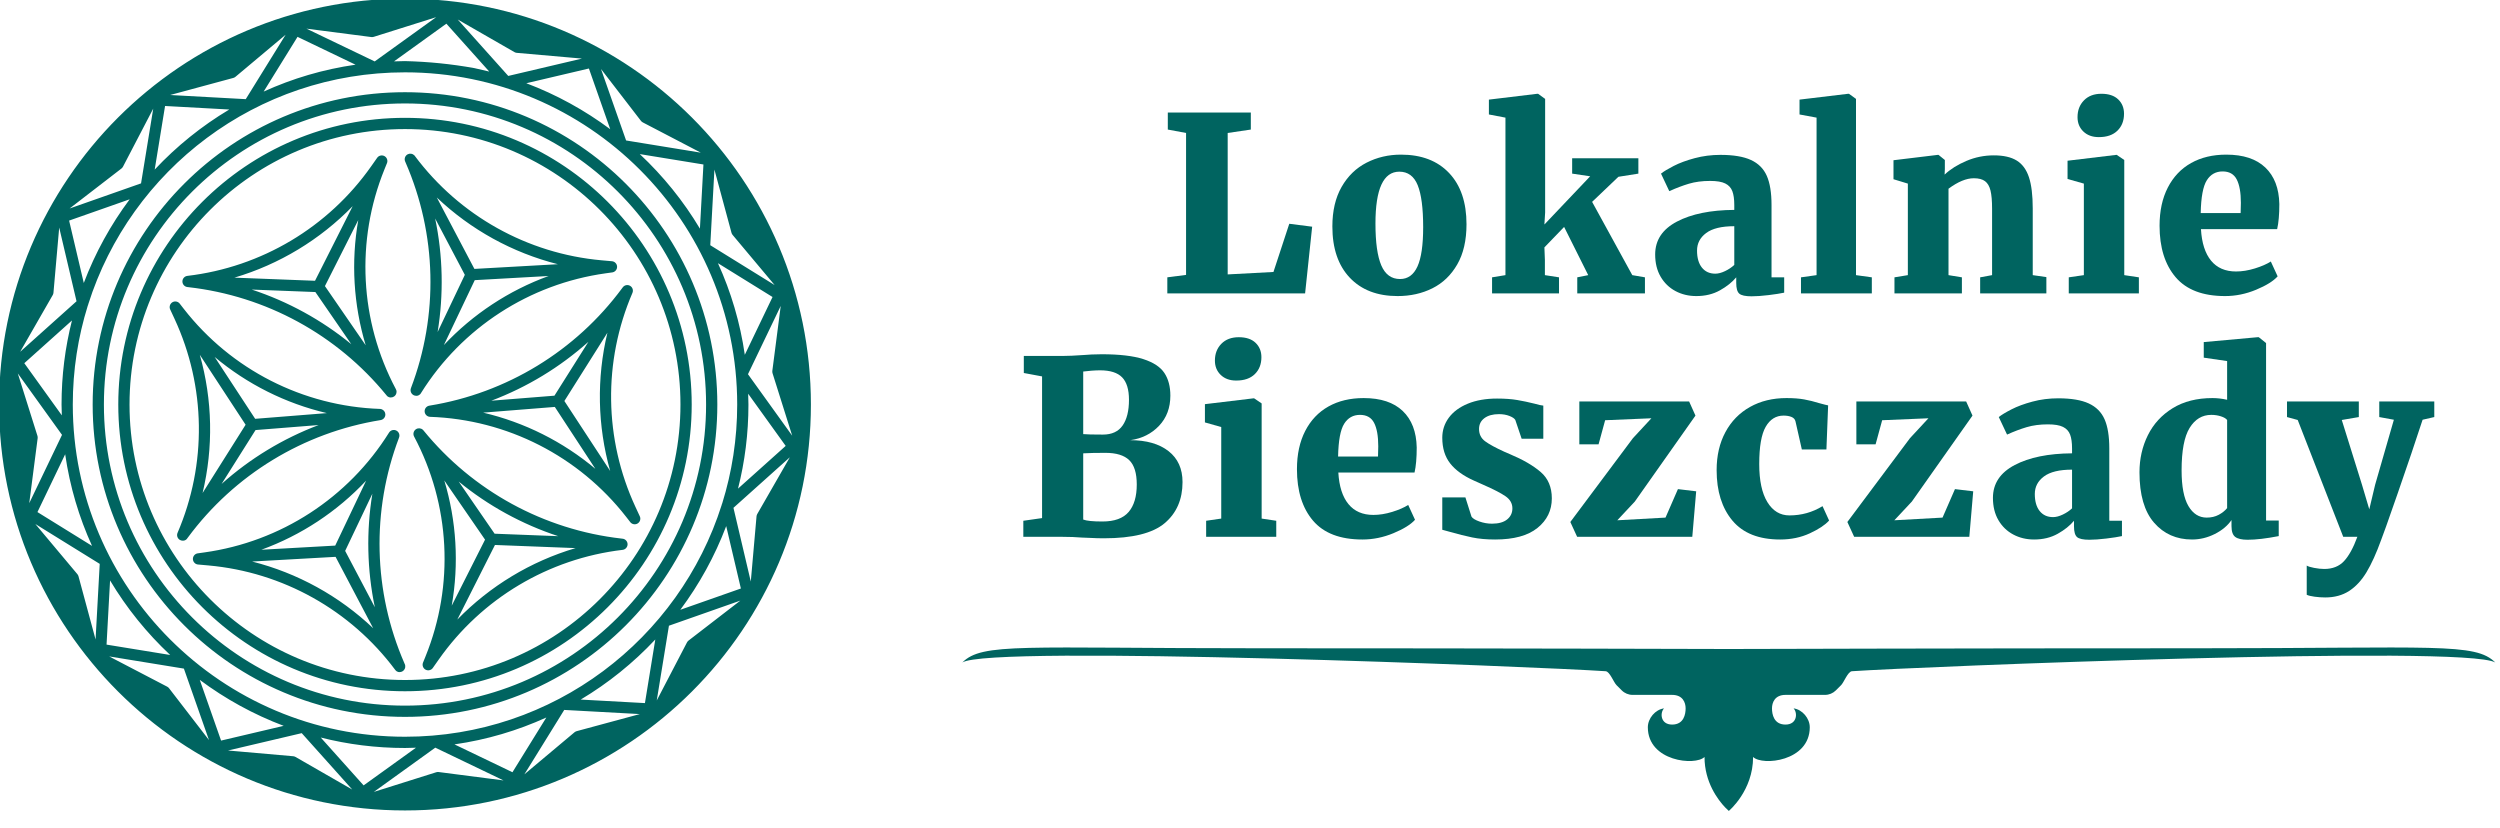 <?xml version="1.0" encoding="UTF-8" standalone="no"?>
<!DOCTYPE svg PUBLIC "-//W3C//DTD SVG 1.1//EN" "http://www.w3.org/Graphics/SVG/1.1/DTD/svg11.dtd">
<svg width="100%" height="100%" viewBox="0 0 157 52" version="1.1" xmlns="http://www.w3.org/2000/svg" xmlns:xlink="http://www.w3.org/1999/xlink" xml:space="preserve" xmlns:serif="http://www.serif.com/" style="fill-rule:evenodd;clip-rule:evenodd;stroke-linejoin:round;stroke-miterlimit:2;">
    <rect id="Artboard1" x="0" y="0" width="157" height="51.09" style="fill:none;"/>
    <g id="Artboard11" serif:id="Artboard1">
        <rect x="0" y="0" width="157" height="44" style="fill:none;"/>
        <g transform="matrix(0.276,0,0,0.276,-37.885,-56.763)">
            <g transform="matrix(1,0,0,1,0,-0.018)">
                <path d="M229.415,205.37C178.441,205.37 137.056,246.755 137.056,297.729C137.056,348.703 178.441,390.088 229.415,390.088C280.39,390.088 321.774,348.703 321.774,297.729C321.774,246.755 280.39,205.37 229.415,205.37ZM222.324,385.868L236.308,375.8L251.84,383.257L237.074,381.346C236.889,381.322 236.702,381.339 236.525,381.395L222.324,385.868ZM189.148,376.447L205.918,372.499L217.414,385.334L204.505,377.916C204.344,377.824 204.165,377.767 203.98,377.751L189.148,376.447ZM220.001,384.387L231.911,375.813L229.415,375.876C222.803,375.876 216.382,375.053 210.246,373.495L220.001,384.387ZM256.58,381.869L265.648,367.216L282.85,368.159L268.476,372.046C268.297,372.095 268.13,372.182 267.988,372.301L256.58,381.869ZM261.573,368.939C255.038,371.914 248.02,374.005 240.67,375.056L253.866,381.392L261.573,368.939ZM187.569,374.19L201.812,370.837C194.935,368.24 188.519,364.699 182.718,360.376L187.569,374.19ZM162.103,355.042L179.106,357.814L184.816,374.073L175.729,362.278C175.615,362.131 175.471,362.011 175.307,361.925L162.103,355.042ZM301.591,320.231L301.513,320.399L301.49,320.53C291.814,351.123 263.186,373.317 229.415,373.317C187.697,373.317 153.827,339.447 153.827,297.729C153.827,289.894 155.021,282.336 157.239,275.227L157.317,275.059L157.34,274.928C167.016,244.335 195.644,222.14 229.415,222.14C271.134,222.14 305.004,256.01 305.004,297.729C305.004,305.564 303.809,313.122 301.591,320.231ZM229.415,226.662C190.192,226.662 158.348,258.506 158.348,297.729C158.348,336.952 190.192,368.796 229.415,368.796C268.638,368.796 300.483,336.952 300.483,297.729C300.483,258.506 268.638,226.662 229.415,226.662ZM229.415,229.22C267.226,229.22 297.924,259.918 297.924,297.729C297.924,335.54 267.226,366.238 229.415,366.238C191.604,366.238 160.907,335.54 160.907,297.729C160.907,259.918 191.604,229.22 229.415,229.22ZM286.368,351.188C281.393,356.497 275.684,361.109 269.398,364.859L284.009,365.66L286.368,351.188ZM289.472,348.053L305.725,342.339L293.932,351.432C293.785,351.546 293.665,351.69 293.579,351.854L286.699,365.061L289.472,348.053ZM229.415,232.492C193.41,232.492 164.178,261.724 164.178,297.729C164.178,333.734 193.41,362.966 229.415,362.966C265.42,362.966 294.652,333.734 294.652,297.729C294.652,261.724 265.42,232.492 229.415,232.492ZM229.415,235.051C264.008,235.051 292.093,263.136 292.093,297.729C292.093,332.322 264.008,360.407 229.415,360.407C194.822,360.407 166.737,332.322 166.737,297.729C166.737,263.136 194.822,235.051 229.415,235.051ZM228.026,305.333L228.065,305.246C221.746,321.861 222.181,340.29 229.279,356.589C229.295,356.627 229.31,356.665 229.324,356.703C229.41,356.85 229.455,356.991 229.467,357.125C229.552,357.651 229.299,358.196 228.801,358.458C228.611,358.558 228.407,358.606 228.206,358.605L228.204,358.606C228.204,358.606 227.678,358.696 227.232,358.157L227.179,358.091C217.03,344.491 201.571,335.853 184.669,334.338C183.207,334.207 182.322,334.128 182.322,334.128L182.126,334.095L181.976,334.047L181.869,334L181.768,333.945L181.68,333.884L181.497,333.721L181.362,333.549L181.288,333.417L181.216,333.236L181.173,333.055L181.159,332.925L181.159,332.794L181.171,332.666L181.198,332.531L181.232,332.422L181.289,332.29L181.391,332.116L181.483,332.001L181.624,331.865L181.765,331.765L181.918,331.684L182.109,331.617L182.235,331.59L183.772,331.375C201.121,328.955 216.506,318.972 225.784,304.114L225.78,304.121C226.117,303.571 226.823,303.352 227.419,303.636C228.054,303.938 228.326,304.697 228.026,305.333L228.001,305.389L228.024,305.341L228.026,305.333ZM231.491,305.021C231.184,304.453 231.348,303.733 231.891,303.359C232.373,303.027 233.003,303.071 233.432,303.428L233.437,303.431L233.52,303.506L233.608,303.605C244.838,317.385 261.016,326.222 278.679,328.225L278.798,328.244L278.831,328.245C279.536,328.273 280.087,328.868 280.06,329.574C280.034,330.226 279.523,330.746 278.889,330.798L278.931,330.794C262.078,332.784 246.868,341.852 237.105,355.732C236.26,356.933 235.749,357.66 235.749,357.66L235.622,357.814L235.506,357.919L235.413,357.988L235.314,358.048L235.217,358.095L234.985,358.171L234.768,358.201L234.616,358.2L234.424,358.172L234.246,358.119L234.127,358.066L234.013,358.001L233.908,357.926L233.805,357.835L233.727,357.751L233.641,357.636L233.542,357.46L233.488,357.323L233.441,357.133L233.424,356.961L233.431,356.788L233.468,356.589L233.508,356.467L234.091,355.028C240.669,338.793 239.716,320.478 231.487,305.014L231.491,305.021ZM161.508,352.352L175.989,354.714C170.677,349.741 166.061,344.034 162.309,337.753L161.508,352.352ZM145.306,324.912L159.953,333.982L159.009,351.189L155.126,336.814C155.077,336.634 154.99,336.468 154.871,336.325L145.306,324.912ZM222.177,348.628C214.451,341.296 204.962,336.066 194.629,333.45L213.621,332.382L222.177,348.628ZM268.226,330.394C258.019,333.421 248.749,339.022 241.317,346.659L249.887,329.682L268.226,330.394ZM302.502,325.387C299.905,332.246 296.371,338.645 292.059,344.431L305.84,339.586L302.502,325.387ZM221.991,318.02C220.587,326.591 220.778,335.35 222.553,343.851L215.8,331.03L221.991,318.02ZM238.357,315.004L247.631,328.472L240.048,343.495C241.717,334.003 241.139,324.24 238.357,315.004ZM304.152,321.228L316.982,309.728L309.566,322.642C309.474,322.803 309.417,322.983 309.401,323.168L308.097,338.003L304.152,321.228ZM278.849,330.801C278.804,330.805 278.781,330.803 278.781,330.803L278.782,330.802L278.849,330.801ZM220.569,315.052L213.54,329.824L196.737,330.768C205.795,327.467 213.963,322.084 220.569,315.052ZM145.785,322.198L158.208,329.892C155.239,323.373 153.151,316.375 152.095,309.045L145.785,322.198ZM177.161,274.275L177.378,274.296L177.529,274.333L177.704,274.401L177.862,274.492L177.994,274.593L178.142,274.748L179.096,275.972C189.867,289.786 206.205,298.118 223.712,298.724L223.833,298.734C223.915,298.744 223.988,298.76 224.051,298.783L224.104,298.801L224.106,298.802C224.562,298.968 224.902,299.387 224.943,299.901C224.998,300.586 224.501,301.188 223.826,301.271L223.872,301.266C206.323,304.101 190.581,313.693 180.015,327.988C179.989,328.022 179.964,328.055 179.938,328.086C179.544,328.782 178.839,328.706 178.839,328.706L178.838,328.705C178.604,328.706 178.368,328.643 178.156,328.509C177.609,328.164 177.412,327.471 177.675,326.898L177.663,326.921C184.367,311.331 184.118,293.625 176.979,278.23C176.362,276.898 175.988,276.093 175.988,276.093L175.918,275.906L175.885,275.752L175.872,275.637L175.87,275.521L175.877,275.414L175.927,275.174L176.01,274.972L176.087,274.841L176.207,274.688L176.342,274.561L176.448,274.484L176.561,274.418L176.678,274.365L176.808,274.321L176.92,274.295L177.063,274.279L177.161,274.275ZM241.634,315.252C248.355,320.753 256.036,324.968 264.286,327.68L249.805,327.118L241.634,315.252ZM177.739,326.772L177.72,326.81L177.747,326.761L177.739,326.772ZM278.962,271.065C279.354,270.528 280.103,270.379 280.674,270.74C281.226,271.088 281.421,271.79 281.149,272.365L281.167,272.328C274.463,287.917 274.712,305.623 281.851,321.019C282.469,322.351 282.842,323.156 282.842,323.156L282.912,323.343L282.946,323.497L282.958,323.612L282.961,323.728L282.953,323.835L282.903,324.075L282.821,324.277L282.744,324.408L282.623,324.561L282.488,324.688L282.382,324.765L282.269,324.831L282.153,324.884L282.022,324.928L281.91,324.953L281.767,324.97L281.565,324.969L281.42,324.947L281.232,324.892L281.074,324.821L280.928,324.729L280.774,324.597L280.688,324.501L279.734,323.277C268.963,309.463 252.625,301.131 235.119,300.525L235.129,300.525C234.483,300.509 233.94,300.006 233.887,299.348C233.837,298.714 234.259,298.15 234.858,298.005C234.905,297.99 234.958,297.98 235.016,297.974C252.542,295.127 268.261,285.54 278.816,271.261C278.902,271.143 278.961,271.064 278.961,271.064L278.962,271.065ZM141.314,290.644L151.375,304.631L143.921,320.168L145.832,305.398C145.856,305.214 145.84,305.027 145.784,304.85L141.314,290.644ZM182.728,286.411L193.149,302.325L183.358,317.858C185.845,307.501 185.63,296.668 182.728,286.411ZM307.5,295.271L307.562,297.729C307.562,304.328 306.743,310.737 305.19,316.862L316.037,307.139L307.5,295.271ZM209.772,302.393C201.647,305.462 194.157,310.007 187.683,315.795L195.41,303.536L209.772,302.393ZM275.473,281.391C272.986,291.748 273.201,302.58 276.102,312.838L265.681,296.924L275.473,281.391ZM272.726,312.353C265.338,306.159 256.592,301.777 247.199,299.571L263.506,298.273L272.726,312.353ZM231.503,305.042C231.521,305.075 231.54,305.106 231.559,305.136C231.579,305.165 231.599,305.193 231.619,305.22L231.503,305.042ZM307.455,290.826L314.909,275.29L312.998,290.06C312.974,290.244 312.991,290.431 313.046,290.608L317.516,304.814L307.455,290.826ZM225.732,304.203L225.769,304.139L225.677,304.318L225.732,304.203ZM223.722,301.282L223.719,301.282L223.722,301.282ZM186.105,286.896C193.493,293.09 202.239,297.472 211.631,299.678L195.324,300.976L186.105,286.896ZM235.162,300.524L235.139,300.525L235.163,300.525L235.162,300.524ZM142.794,288.319L151.33,300.187L151.268,297.729C151.268,291.13 152.088,284.721 153.64,278.596L142.794,288.319ZM271.148,283.454L263.42,295.713L249.058,296.856C257.183,293.787 264.673,289.242 271.148,283.454ZM224.126,241.047L224.292,241.056L224.462,241.09L224.584,241.13L224.704,241.183L224.817,241.248L224.922,241.323L225.025,241.414L225.103,241.498L225.189,241.613L225.289,241.789L225.342,241.925L225.389,242.116L225.406,242.288L225.4,242.461L225.362,242.66L225.322,242.782L224.74,244.221C218.17,260.434 219.112,278.723 227.312,294.175C227.379,294.282 227.423,294.385 227.449,294.486C227.497,294.641 227.507,294.784 227.489,294.916C227.466,295.294 227.275,295.658 226.939,295.89C226.718,296.042 226.465,296.115 226.215,296.115L226.214,296.116C226.213,296.116 226.04,296.147 225.807,296.068C225.608,296.006 225.371,295.872 225.177,295.589C213.95,281.841 197.791,273.024 180.151,271.024C180.006,271.008 179.908,270.997 179.908,270.997L179.947,270.999C179.267,270.946 178.744,270.363 178.771,269.675C178.796,269.022 179.309,268.501 179.945,268.451L179.9,268.454C196.752,266.465 211.962,257.397 221.725,243.517C222.57,242.316 223.081,241.589 223.081,241.589L223.208,241.435L223.324,241.329L223.418,241.261L223.516,241.201L223.613,241.154L223.846,241.078L224.062,241.048L224.126,241.047ZM229.456,242.437C229.186,241.828 229.432,241.106 230.03,240.791C230.518,240.533 231.098,240.624 231.484,240.975L231.49,240.98L231.568,241.056L231.651,241.158C241.801,254.758 257.259,263.396 274.161,264.911C275.623,265.042 276.508,265.121 276.508,265.121L276.705,265.154L276.855,265.202L276.961,265.248L277.062,265.304L277.151,265.364L277.334,265.528L277.468,265.7L277.543,265.832L277.615,266.013L277.657,266.193L277.671,266.324L277.672,266.455L277.659,266.582L277.632,266.717L277.598,266.827L277.541,266.959L277.439,267.133L277.347,267.248L277.206,267.384L277.065,267.484L276.913,267.565L276.721,267.632L276.596,267.659L275.059,267.873C257.734,270.291 242.368,280.249 233.086,295.072C232.947,295.343 232.758,295.504 232.575,295.6C232.252,295.781 231.963,295.737 231.961,295.737L231.961,295.736C231.776,295.737 231.589,295.698 231.411,295.613C230.777,295.311 230.505,294.552 230.803,293.916L230.765,294.003C237.085,277.387 236.649,258.959 229.552,242.66C229.493,242.527 229.454,242.436 229.454,242.436L229.456,242.437ZM230.813,293.893L230.807,293.906L230.817,293.885L230.813,293.893ZM300.622,265.566C303.591,272.085 305.679,279.083 306.735,286.413L313.046,273.26L300.622,265.566ZM150.734,257.455L154.678,274.23L141.848,285.73L149.264,272.815C149.357,272.654 149.413,272.475 149.429,272.29L150.734,257.455ZM218.782,255.753C217.113,265.246 217.691,275.008 220.474,284.245L211.199,270.777L218.782,255.753ZM262.094,268.481C253.035,271.782 244.868,277.165 238.261,284.196L245.29,269.425L262.094,268.481ZM194.545,271.569L209.025,272.131L217.196,283.997C210.476,278.496 202.794,274.281 194.545,271.569ZM236.277,255.398L243.03,268.219L236.839,281.229C238.243,272.658 238.053,263.899 236.277,255.398ZM281.074,272.504L281.131,272.402L281.05,272.55L281.007,272.61L281.074,272.504ZM298.877,261.475L299.821,244.268L303.705,258.644C303.753,258.824 303.84,258.99 303.959,259.132L313.524,270.546L298.877,261.475ZM152.99,255.872L156.329,270.071C158.925,263.212 162.46,256.813 166.771,251.027L152.99,255.872ZM217.513,252.59L208.943,269.567L190.604,268.855C200.811,265.828 210.082,260.227 217.513,252.59ZM236.653,250.621C244.379,257.953 253.868,263.183 264.202,265.799L245.209,266.867L236.653,250.621ZM282.841,240.744C288.153,245.717 292.769,251.424 296.521,257.705L297.322,243.106L282.841,240.744ZM172.131,230.397L169.358,247.405L153.105,253.119L164.898,244.026C165.045,243.912 165.166,243.768 165.251,243.603L172.131,230.397ZM172.462,244.27C177.438,238.961 183.147,234.349 189.433,230.599L174.822,229.798L172.462,244.27ZM279.724,237.643L274.014,221.384L283.102,233.179C283.215,233.327 283.359,233.447 283.524,233.533L296.727,240.416L279.724,237.643ZM257.018,224.621C263.896,227.218 270.311,230.758 276.113,235.082L271.261,221.268L257.018,224.621ZM202.251,213.588L193.182,228.242L175.98,227.299L190.354,223.412C190.533,223.363 190.7,223.276 190.842,223.157L202.251,213.588ZM197.257,226.519C203.792,223.544 210.81,221.452 218.16,220.401L204.964,214.066L197.257,226.519ZM252.912,222.959L241.416,210.123L254.325,217.542C254.486,217.634 254.666,217.691 254.851,217.707L269.682,219.011L252.912,222.959ZM226.919,219.645L229.415,219.582C234.758,219.717 239.895,220.23 245.156,221.171L248.585,221.963L238.829,211.071L226.919,219.645ZM236.506,209.59L222.522,219.658L206.991,212.2L221.757,214.112C221.941,214.136 222.128,214.119 222.305,214.063L236.506,209.59Z" style="fill:rgb(0,100,96);"/>
            </g>
            <g transform="matrix(1,0,0,1,0,-91.753)">
                <path d="M407.137,327.671L402.982,326.896L402.982,323.019L421.871,323.019L421.871,326.896L416.608,327.671L416.608,359.853L427.022,359.299L430.622,348.332L435.829,348.997L434.223,364.174L402.872,364.174L402.872,360.518L407.137,359.964L407.137,327.671Z" style="fill:rgb(0,100,96);fill-rule:nonzero;"/>
            </g>
            <g transform="matrix(1,0,0,1,0,-81.562)">
                <path d="M440.426,338.75C440.426,335.205 441.128,332.205 442.531,329.749C443.935,327.294 445.827,325.457 448.209,324.238C450.591,323.019 453.203,322.41 456.047,322.41C460.699,322.41 464.346,323.804 466.986,326.592C469.627,329.38 470.947,333.267 470.947,338.252C470.947,341.908 470.245,344.954 468.842,347.391C467.439,349.829 465.555,351.638 463.192,352.82C460.829,354.001 458.188,354.592 455.271,354.592C450.655,354.592 447.027,353.198 444.387,350.41C441.747,347.622 440.426,343.736 440.426,338.75ZM455.825,350.715C457.598,350.715 458.918,349.764 459.786,347.862C460.653,345.96 461.087,342.979 461.087,338.917C461.087,334.596 460.672,331.411 459.841,329.362C459.01,327.312 457.616,326.287 455.659,326.287C452.04,326.287 450.231,330.22 450.231,338.086C450.231,342.369 450.674,345.545 451.56,347.613C452.446,349.681 453.868,350.715 455.825,350.715Z" style="fill:rgb(0,100,96);fill-rule:nonzero;"/>
            </g>
            <g transform="matrix(1,0,0,1,0,-96.019)">
                <path d="M479.809,328.448L476.043,327.728L476.043,324.349L487.065,323.019L487.232,323.019L488.838,324.183L488.838,350.05L488.672,352.764L499.085,341.797L494.986,341.188L494.986,337.698L510.053,337.698L510.053,341.188L505.511,341.908L499.528,347.613L508.668,364.286L511.548,364.784L511.548,368.44L496.15,368.44L496.15,364.784L498.642,364.286L493.158,353.318L488.672,357.971L488.783,360.796L488.783,364.286L491.995,364.784L491.995,368.44L476.763,368.44L476.763,364.784L479.809,364.286L479.809,328.448Z" style="fill:rgb(0,100,96);fill-rule:nonzero;"/>
            </g>
            <g transform="matrix(1,0,0,1,0,-81.452)">
                <path d="M513.875,345.01C513.875,341.761 515.527,339.268 518.832,337.533C522.137,335.797 526.485,334.911 531.877,334.874L531.877,333.766C531.877,332.437 531.729,331.384 531.433,330.609C531.138,329.833 530.603,329.252 529.827,328.864C529.052,328.476 527.907,328.282 526.393,328.282C524.583,328.282 522.968,328.495 521.546,328.919C520.124,329.344 518.638,329.907 517.087,330.609L515.204,326.621C515.795,326.141 516.755,325.559 518.084,324.876C519.414,324.193 521.011,323.602 522.876,323.103C524.74,322.605 526.688,322.355 528.719,322.355C531.673,322.355 533.991,322.743 535.671,323.519C537.351,324.294 538.551,325.494 539.271,327.119C539.991,328.744 540.351,330.96 540.351,333.766L540.351,350.217L543.232,350.217L543.232,353.707C542.382,353.891 541.201,354.076 539.687,354.261C538.173,354.445 536.88,354.537 535.809,354.537C534.406,354.537 533.474,354.334 533.012,353.928C532.55,353.522 532.32,352.71 532.32,351.491L532.32,350.217C531.396,351.325 530.159,352.313 528.608,353.18C527.058,354.048 525.267,354.482 523.236,354.482C521.5,354.482 519.921,354.104 518.5,353.347C517.078,352.59 515.952,351.5 515.121,350.079C514.29,348.657 513.875,346.967 513.875,345.01ZM527.556,349.386C528.221,349.386 528.959,349.192 529.772,348.805C530.584,348.417 531.286,347.946 531.877,347.392L531.877,338.585C528.996,338.585 526.864,339.102 525.479,340.136C524.094,341.17 523.402,342.499 523.402,344.124C523.402,345.786 523.771,347.078 524.51,348.001C525.248,348.925 526.264,349.386 527.556,349.386Z" style="fill:rgb(0,100,96);fill-rule:nonzero;"/>
            </g>
            <g transform="matrix(1,0,0,1,0,-96.019)">
                <path d="M550.599,328.448L546.721,327.728L546.721,324.349L557.799,323.019L557.966,323.019L559.572,324.183L559.572,364.286L563.172,364.784L563.172,368.44L547.054,368.44L547.054,364.784L550.599,364.286L550.599,328.448Z" style="fill:rgb(0,100,96);fill-rule:nonzero;"/>
            </g>
            <g transform="matrix(1,0,0,1,0,-82.116)">
                <path d="M571.37,329.556L568.102,328.559L568.102,324.238L578.183,323.019L578.349,323.019L579.789,324.183L579.789,326.232L579.734,327.506C581.027,326.288 582.67,325.254 584.664,324.404C586.658,323.555 588.744,323.13 590.923,323.13C593.139,323.13 594.883,323.527 596.157,324.321C597.431,325.115 598.355,326.38 598.927,328.115C599.499,329.851 599.786,332.214 599.786,335.205L599.786,350.383L602.887,350.826L602.887,354.537L587.821,354.537L587.821,350.881L590.535,350.383L590.535,335.261C590.535,333.488 590.415,332.113 590.175,331.134C589.935,330.156 589.52,329.445 588.929,329.002C588.338,328.559 587.489,328.337 586.381,328.337C584.682,328.337 582.762,329.131 580.62,330.719L580.62,350.383L583.667,350.881L583.667,354.537L568.324,354.537L568.324,350.881L571.37,350.383L571.37,329.556Z" style="fill:rgb(0,100,96);fill-rule:nonzero;"/>
            </g>
            <g transform="matrix(1,0,0,1,0,-96.019)">
                <path d="M614.796,332.879C613.356,332.879 612.193,332.454 611.307,331.605C610.421,330.756 609.977,329.666 609.977,328.337C609.977,326.786 610.467,325.512 611.445,324.515C612.424,323.518 613.744,323.019 615.406,323.019C617.067,323.019 618.341,323.444 619.228,324.293C620.114,325.143 620.557,326.232 620.557,327.561C620.557,329.149 620.059,330.433 619.062,331.411C618.064,332.39 616.661,332.879 614.852,332.879L614.796,332.879ZM611.418,343.459L607.706,342.406L607.706,338.252L618.785,336.922L618.895,336.922L620.612,338.086L620.612,364.286L623.936,364.784L623.936,368.44L607.983,368.44L607.983,364.784L611.418,364.286L611.418,343.459Z" style="fill:rgb(0,100,96);fill-rule:nonzero;"/>
            </g>
            <g transform="matrix(1,0,0,1,0,-81.562)">
                <path d="M643.544,354.592C638.485,354.592 634.737,353.161 632.3,350.299C629.863,347.437 628.644,343.532 628.644,338.584C628.644,335.224 629.272,332.325 630.527,329.888C631.783,327.451 633.546,325.595 635.817,324.321C638.088,323.047 640.756,322.41 643.821,322.41C647.699,322.41 650.662,323.389 652.711,325.346C654.761,327.303 655.822,330.072 655.896,333.654C655.896,336.018 655.73,337.919 655.398,339.36L638.061,339.36C638.245,342.498 639.011,344.889 640.359,346.533C641.707,348.176 643.6,348.998 646.037,348.998C647.403,348.998 648.834,348.767 650.33,348.305C651.825,347.844 653.034,347.317 653.958,346.727L655.509,350.105C654.548,351.176 652.914,352.192 650.607,353.152C648.299,354.112 645.944,354.592 643.544,354.592ZM647.089,335.704L647.145,333.377C647.145,331.051 646.831,329.279 646.203,328.06C645.575,326.841 644.504,326.232 642.99,326.232C641.439,326.232 640.239,326.906 639.39,328.254C638.541,329.602 638.079,332.085 638.005,335.704L647.089,335.704Z" style="fill:rgb(0,100,96);fill-rule:nonzero;"/>
            </g>
            <g transform="matrix(1,0,0,1,0,18.972)">
                <path d="M374.373,272.337L370.219,271.562L370.219,267.684L378.97,267.684C380.226,267.684 381.888,267.61 383.956,267.463C384.399,267.426 384.953,267.389 385.617,267.352C386.282,267.315 387.058,267.296 387.944,267.296C391.969,267.296 395.126,267.666 397.416,268.404C399.705,269.143 401.302,270.195 402.207,271.562C403.112,272.928 403.564,274.645 403.564,276.713C403.564,279.482 402.705,281.772 400.988,283.581C399.271,285.391 397.083,286.48 394.424,286.849C398.117,286.849 401.025,287.68 403.149,289.342C405.272,291.004 406.333,293.349 406.333,296.377C406.333,300.328 404.976,303.448 402.262,305.738C399.548,308.027 394.941,309.172 388.442,309.172C387.408,309.172 386.411,309.144 385.451,309.089C384.491,309.033 383.808,309.006 383.402,309.006C382.072,308.895 380.632,308.84 379.081,308.84L370.108,308.84L370.108,305.184L374.373,304.574L374.373,272.337ZM383.734,285.465C384.399,285.538 385.894,285.575 388.221,285.575C390.252,285.575 391.747,284.883 392.707,283.498C393.667,282.113 394.148,280.166 394.148,277.655C394.148,275.328 393.631,273.629 392.597,272.559C391.563,271.488 389.882,270.952 387.556,270.952C387.002,270.952 386.356,270.98 385.617,271.035C384.879,271.091 384.251,271.155 383.734,271.229L383.734,285.465ZM383.734,304.907C384.473,305.202 385.931,305.35 388.11,305.35C390.843,305.35 392.827,304.63 394.064,303.19C395.302,301.75 395.92,299.663 395.92,296.931C395.92,294.346 395.348,292.499 394.203,291.391C393.058,290.284 391.249,289.73 388.775,289.73C386.744,289.73 385.063,289.767 383.734,289.84L383.734,304.907Z" style="fill:rgb(0,100,96);fill-rule:nonzero;"/>
            </g>
            <g transform="matrix(1,0,0,1,0,14.763)">
                <path d="M418.519,277.488C417.079,277.488 415.916,277.063 415.03,276.214C414.144,275.364 413.7,274.275 413.7,272.946C413.7,271.395 414.19,270.121 415.168,269.124C416.147,268.127 417.467,267.628 419.129,267.628C420.79,267.628 422.064,268.053 422.951,268.902C423.837,269.751 424.28,270.841 424.28,272.17C424.28,273.758 423.782,275.041 422.785,276.02C421.787,276.998 420.384,277.488 418.575,277.488L418.519,277.488ZM415.141,288.067L411.429,287.015L411.429,282.861L422.508,281.531L422.618,281.531L424.335,282.694L424.335,308.894L427.659,309.393L427.659,313.049L411.706,313.049L411.706,309.393L415.141,308.894L415.141,288.067Z" style="fill:rgb(0,100,96);fill-rule:nonzero;"/>
            </g>
            <g transform="matrix(1,0,0,1,0,29.22)">
                <path d="M447.267,299.201C442.208,299.201 438.46,297.77 436.023,294.908C433.586,292.046 432.367,288.141 432.367,283.193C432.367,279.833 432.995,276.934 434.25,274.497C435.506,272.059 437.269,270.204 439.54,268.93C441.811,267.656 444.479,267.019 447.544,267.019C451.422,267.019 454.385,267.997 456.434,269.955C458.484,271.912 459.546,274.681 459.619,278.263C459.619,280.626 459.453,282.528 459.121,283.968L441.784,283.968C441.968,287.107 442.734,289.498 444.082,291.141C445.43,292.785 447.323,293.606 449.76,293.606C451.126,293.606 452.557,293.376 454.053,292.914C455.548,292.452 456.758,291.926 457.681,291.335L459.232,294.714C458.272,295.785 456.637,296.801 454.33,297.761C452.022,298.721 449.667,299.201 447.267,299.201ZM450.812,280.313L450.868,277.986C450.868,275.66 450.554,273.887 449.926,272.669C449.298,271.45 448.227,270.841 446.713,270.841C445.162,270.841 443.962,271.515 443.113,272.863C442.264,274.21 441.802,276.694 441.728,280.313L450.812,280.313Z" style="fill:rgb(0,100,96);fill-rule:nonzero;"/>
            </g>
            <g transform="matrix(1,0,0,1,0,29.331)">
                <path d="M472.082,293.883C472.341,294.289 472.941,294.659 473.882,294.991C474.824,295.323 475.775,295.489 476.735,295.489C478.249,295.489 479.403,295.166 480.197,294.52C480.991,293.874 481.388,293.034 481.388,292C481.388,290.892 480.871,289.978 479.837,289.258C478.803,288.538 477.104,287.661 474.741,286.627L472.636,285.685C470.236,284.614 468.436,283.313 467.236,281.78C466.035,280.248 465.435,278.3 465.435,275.936C465.435,274.238 465.934,272.715 466.931,271.367C467.928,270.019 469.368,268.957 471.251,268.182C473.135,267.406 475.35,267.019 477.898,267.019C479.671,267.019 481.203,267.129 482.496,267.351C483.788,267.572 485.099,267.849 486.428,268.182C487.315,268.44 487.979,268.588 488.423,268.625L488.423,276.158L483.493,276.158L482.053,271.893C481.868,271.561 481.425,271.256 480.723,270.979C480.022,270.702 479.228,270.564 478.341,270.564C476.938,270.564 475.83,270.868 475.018,271.478C474.206,272.087 473.799,272.908 473.799,273.942C473.799,275.124 474.261,276.057 475.184,276.74C476.107,277.423 477.584,278.226 479.615,279.149L480.779,279.648C483.77,280.903 486.115,282.26 487.813,283.719C489.512,285.178 490.361,287.181 490.361,289.729C490.361,292.461 489.272,294.705 487.093,296.459C484.914,298.213 481.702,299.09 477.455,299.09C475.498,299.09 473.762,298.933 472.248,298.619C470.734,298.305 469.073,297.89 467.263,297.373L465.435,296.874L465.435,289.507L470.697,289.507L472.082,293.883Z" style="fill:rgb(0,100,96);fill-rule:nonzero;"/>
            </g>
            <g transform="matrix(1,0,0,1,0,29.386)">
                <path d="M502.492,271.893L500.996,277.377L496.62,277.377L496.62,267.628L521.602,267.628L523.042,270.841L509.249,290.394L505.261,294.659L516.229,294.05L519.054,287.569L523.208,288.067L522.322,298.426L496.122,298.426L494.571,295.047L508.806,275.992L513.016,271.45L502.492,271.893Z" style="fill:rgb(0,100,96);fill-rule:nonzero;"/>
            </g>
            <g transform="matrix(1,0,0,1,0,29.22)">
                <path d="M527.861,283.414C527.861,280.128 528.525,277.248 529.855,274.774C531.184,272.299 533.049,270.388 535.449,269.041C537.85,267.693 540.619,267.019 543.758,267.019C545.309,267.019 546.647,267.12 547.774,267.323C548.9,267.527 550.054,267.813 551.236,268.182C552.306,268.477 552.971,268.644 553.23,268.681L552.842,278.706L547.247,278.706L545.807,272.336C545.697,271.856 545.392,271.515 544.893,271.312C544.395,271.108 543.795,271.007 543.093,271.007C541.358,271.007 540.001,271.856 539.022,273.555C538.043,275.254 537.554,278.078 537.554,282.03C537.554,285.796 538.173,288.686 539.41,290.698C540.647,292.711 542.318,293.717 544.423,293.717C547.155,293.717 549.666,293.016 551.956,291.612L553.451,294.88C552.565,295.877 551.106,296.847 549.075,297.788C547.044,298.73 544.792,299.201 542.318,299.201C537.48,299.201 533.861,297.77 531.461,294.908C529.061,292.046 527.861,288.215 527.861,283.414Z" style="fill:rgb(0,100,96);fill-rule:nonzero;"/>
            </g>
            <g transform="matrix(1,0,0,1,0,29.386)">
                <path d="M565.526,271.893L564.031,277.377L559.655,277.377L559.655,267.628L584.636,267.628L586.076,270.841L572.284,290.394L568.296,294.659L579.263,294.05L582.088,287.569L586.243,288.067L585.356,298.426L559.156,298.426L557.606,295.047L571.841,275.992L576.051,271.45L565.526,271.893Z" style="fill:rgb(0,100,96);fill-rule:nonzero;"/>
            </g>
            <g transform="matrix(1,0,0,1,0,29.33)">
                <path d="M590.729,289.619C590.729,286.369 592.382,283.877 595.687,282.141C598.992,280.406 603.34,279.519 608.731,279.482L608.731,278.375C608.731,277.045 608.583,275.993 608.288,275.217C607.993,274.442 607.457,273.86 606.682,273.473C605.906,273.085 604.761,272.891 603.247,272.891C601.438,272.891 599.822,273.103 598.401,273.528C596.979,273.953 595.493,274.516 593.942,275.217L592.059,271.229C592.649,270.749 593.609,270.168 594.939,269.484C596.268,268.801 597.865,268.21 599.73,267.712C601.595,267.213 603.543,266.964 605.574,266.964C608.528,266.964 610.845,267.352 612.525,268.127C614.206,268.903 615.406,270.103 616.126,271.728C616.846,273.353 617.206,275.568 617.206,278.375L617.206,294.826L620.086,294.826L620.086,298.315C619.237,298.5 618.055,298.685 616.541,298.869C615.027,299.054 613.735,299.146 612.664,299.146C611.261,299.146 610.328,298.943 609.867,298.537C609.405,298.131 609.174,297.318 609.174,296.1L609.174,294.826C608.251,295.934 607.014,296.921 605.463,297.789C603.912,298.657 602.121,299.091 600.09,299.091C598.355,299.091 596.776,298.712 595.354,297.955C593.933,297.198 592.806,296.109 591.975,294.687C591.145,293.266 590.729,291.576 590.729,289.619ZM604.411,293.995C605.075,293.995 605.814,293.801 606.626,293.413C607.439,293.026 608.14,292.555 608.731,292.001L608.731,283.194C605.851,283.194 603.718,283.711 602.334,284.745C600.949,285.779 600.256,287.108 600.256,288.733C600.256,290.394 600.626,291.687 601.364,292.61C602.103,293.533 603.118,293.995 604.411,293.995Z" style="fill:rgb(0,100,96);fill-rule:nonzero;"/>
            </g>
            <g transform="matrix(1,0,0,1,0,15.427)">
                <path d="M636.039,312.994C632.494,312.994 629.613,311.72 627.398,309.172C625.182,306.624 624.074,302.802 624.074,297.706C624.074,294.641 624.711,291.825 625.985,289.259C627.259,286.692 629.143,284.643 631.635,283.111C634.128,281.578 637.147,280.812 640.692,280.812C641.762,280.812 642.87,280.941 644.015,281.2L644.015,272.392L638.698,271.617L638.698,268.072L650.939,266.964L651.216,266.964L652.878,268.294L652.878,308.673L655.758,308.673L655.758,312.218C652.914,312.772 650.551,313.049 648.668,313.049C647.375,313.049 646.443,312.837 645.871,312.412C645.298,311.988 645.012,311.166 645.012,309.947L645.012,308.563C644.126,309.855 642.852,310.917 641.19,311.748C639.528,312.578 637.811,312.994 636.039,312.994ZM639.362,308.009C640.396,308.009 641.31,307.796 642.104,307.372C642.898,306.947 643.535,306.439 644.015,305.848L644.015,285.797C643.757,285.465 643.286,285.188 642.603,284.966C641.919,284.745 641.19,284.634 640.415,284.634C638.347,284.634 636.703,285.622 635.485,287.597C634.266,289.573 633.657,292.795 633.657,297.263C633.657,300.919 634.174,303.624 635.208,305.378C636.242,307.132 637.627,308.009 639.362,308.009Z" style="fill:rgb(0,100,96);fill-rule:nonzero;"/>
            </g>
            <g transform="matrix(1,0,0,1,0,43.178)">
                <path d="M666.337,298.426C665.562,298.426 664.759,298.37 663.928,298.26C663.097,298.149 662.497,298.001 662.128,297.817L662.128,291.17C662.386,291.354 662.94,291.53 663.79,291.696C664.639,291.862 665.414,291.945 666.116,291.945C667.999,291.945 669.495,291.354 670.603,290.173C671.71,288.991 672.726,287.145 673.649,284.634L670.436,284.634L660.078,258.046L657.641,257.381L657.641,253.836L673.981,253.836L673.981,257.381L670.104,258.046L674.701,272.78L676.363,278.374L677.693,272.78L681.958,257.991L678.634,257.381L678.634,253.836L691.153,253.836L691.153,257.381L688.494,257.991C686.943,262.754 685.05,268.349 682.816,274.774C680.582,281.199 679.336,284.707 679.077,285.298C677.97,288.363 676.852,290.828 675.726,292.693C674.6,294.558 673.28,295.979 671.766,296.958C670.252,297.937 668.442,298.426 666.337,298.426Z" style="fill:rgb(0,100,96);fill-rule:nonzero;"/>
            </g>
            <g transform="matrix(1,0,0,1,0,146.59)">
                <path d="M529.767,242.756C528.212,241.109 525.103,237.093 525.103,231.309C523.026,233.386 512.207,232.334 512.207,224.554C512.207,222.531 513.894,220.514 515.892,220.255C514.92,221.285 515.075,223.94 517.734,223.94C520.394,223.94 520.805,221.587 520.805,220.255C520.805,218.923 520.155,217.185 517.734,217.185L508.746,217.185C507.817,217.185 506.925,216.815 506.268,216.158C505.89,215.78 505.461,215.351 505.083,214.973C504.422,214.312 503.544,211.865 502.612,211.801C487.662,210.781 362.367,205.756 356.226,209.815C360.783,205.259 369.765,206.578 423.739,206.578C477.713,206.578 530.63,206.745 530.63,206.745L563.836,206.661C583.812,206.619 610.534,206.578 637.521,206.578C691.495,206.578 700.477,205.259 705.034,209.815C698.279,205.756 573.598,210.781 558.649,211.801C557.716,211.865 556.839,214.312 556.178,214.973C555.799,215.351 555.371,215.78 554.992,216.158C554.335,216.815 553.444,217.185 552.515,217.185L543.526,217.185C541.106,217.185 540.456,218.923 540.456,220.255C540.456,221.587 540.867,223.94 543.526,223.94C546.186,223.94 546.34,221.285 545.369,220.255C547.366,220.514 549.053,222.531 549.053,224.554C549.053,232.334 538.234,233.386 536.157,231.309C536.157,239.02 530.63,243.591 530.63,243.591L529.767,242.756Z" style="fill:rgb(0,100,96);"/>
            </g>
        </g>
    </g>
</svg>
